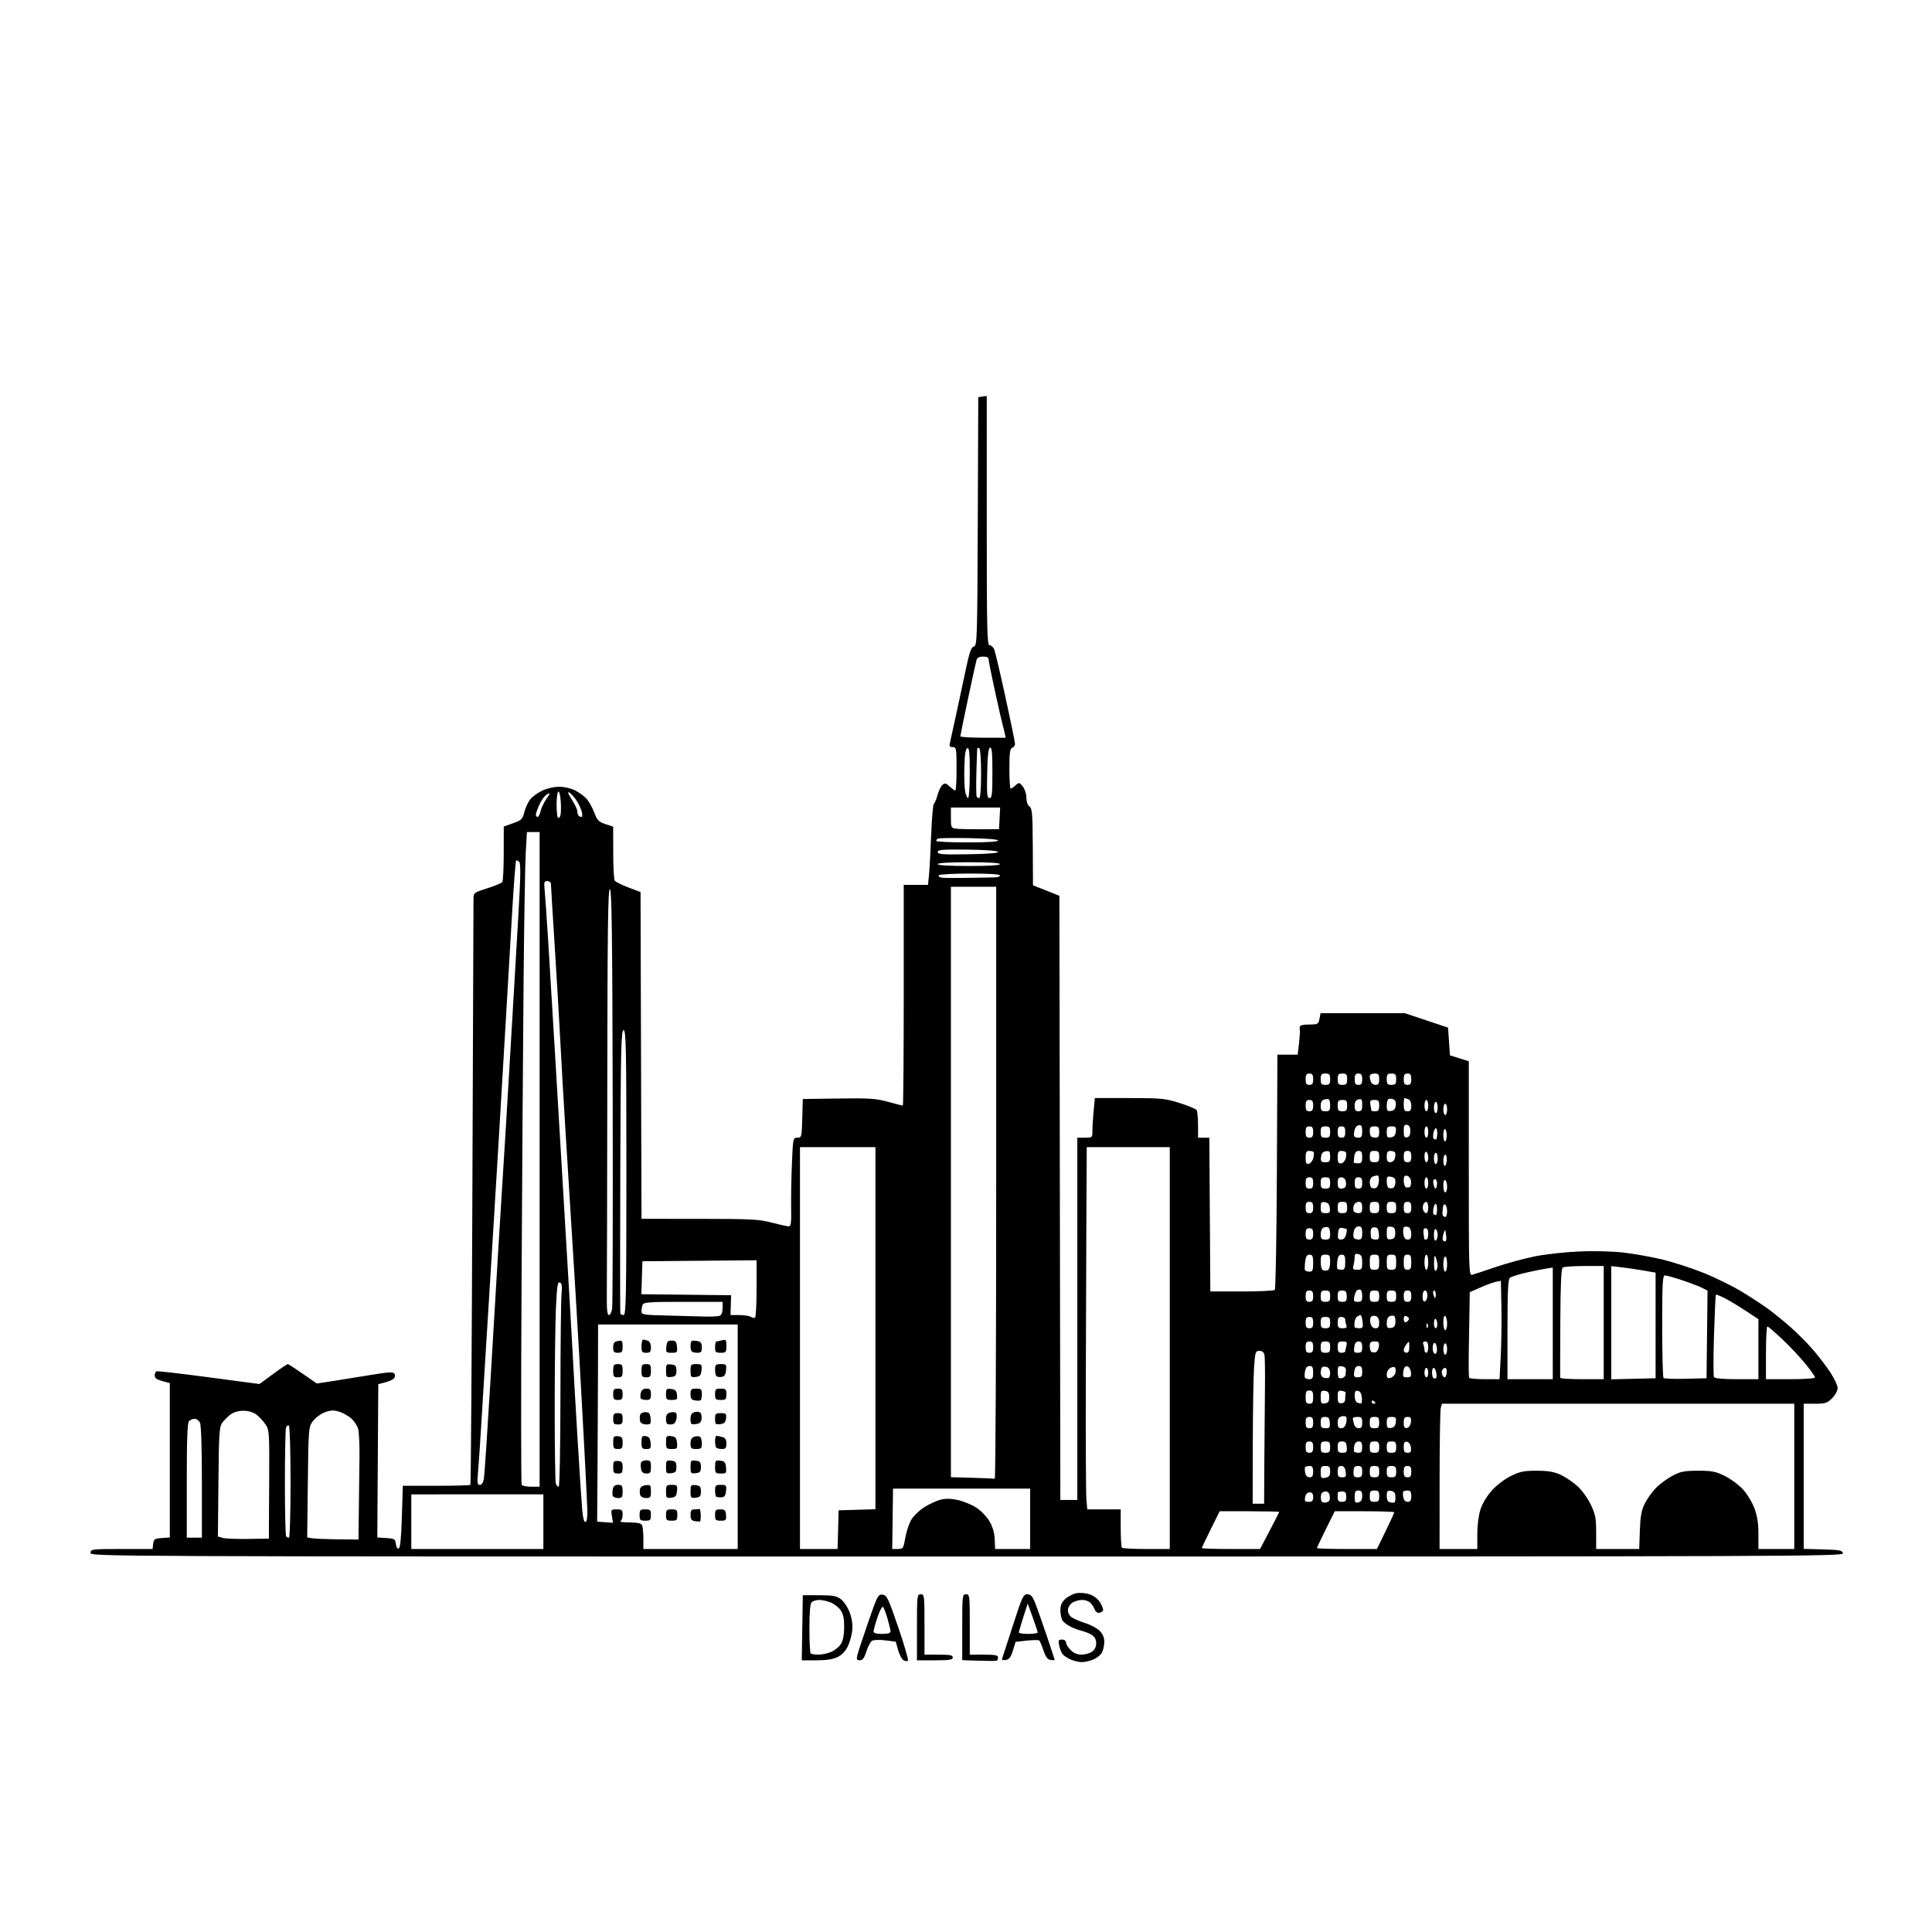 <svg version="1.1" xmlns="http://www.w3.org/2000/svg" xmlns:xlink="http://www.w3.org/1999/xlink" width="1024" height="1024" viewBox="0 0 1024 1024"><path stroke="none" fill="black" fill-rule="evenodd" d="M481.208,880.18C480.819,880.562 479.774,880.466 478.888,879.965C478.001,879.464 476.712,877.043 476.024,874.585L474.772,870.115L469.215,869.421C466.158,869.039 462.995,869.144 462.186,869.655C461.376,870.165 460.038,872.702 459.211,875.291C458.094,878.793 457.206,880.0 455.746,880.0C454.116,880.0 453.892,879.534 454.426,877.25C454.78,875.737 457.373,867.839 460.188,859.698C465.041,845.662 465.435,844.912 467.787,845.198C470.046,845.473 470.787,847.015 476.092,862.492C479.295,871.838 481.597,879.797 481.208,880.18zM528.25,880.191C527.837,880.361 523.562,880.37 518.75,880.211L510.0,879.922L510.0,862.461C510.0,845.667 510.076,845.0 512.0,845.0C513.917,845.0 514.0,845.667 514.0,861.0L514.0,877.0L521.5,877.0C527.363,877.0 529.0,877.314 529.0,878.441C529.0,879.234 528.663,880.021 528.25,880.191zM573.282,880.961C571.752,880.939 569.15,880.333 567.5,879.614C565.849,878.895 563.94,877.632 563.256,876.808C562.572,875.984 561.728,873.89 561.381,872.155C560.831,869.407 561.024,869.0 562.875,869.0C564.125,869.0 565.0,869.636 565.0,870.545C565.0,871.395 566.105,873.195 567.455,874.545C569.076,876.167 571.037,877.0 573.232,877.0C575.06,877.0 577.555,876.299 578.777,875.443C580.211,874.439 581.0,872.85 581.0,870.966C581.0,869.036 580.237,867.553 578.75,866.591C577.513,865.79 575.15,864.817 573.5,864.427C571.85,864.038 569.15,863.038 567.5,862.206C565.85,861.374 563.952,859.974 563.282,859.096C562.612,858.218 562.049,855.791 562.032,853.702C562.008,850.863 562.662,849.291 564.622,847.475C566.064,846.138 568.734,844.765 570.557,844.423C572.379,844.082 575.509,844.343 577.512,845.004C579.741,845.739 581.9,847.428 583.073,849.353C584.129,851.084 584.844,852.95 584.663,853.5C584.482,854.05 583.583,854.646 582.664,854.824C581.743,855.003 580.703,854.33 580.345,853.324C579.988,852.321 579.02,850.712 578.193,849.75C577.358,848.778 575.302,848.0 573.568,848.0C571.85,848.0 569.445,848.701 568.223,849.557C566.967,850.436 566.0,852.166 566.0,853.534C566.0,854.959 566.925,856.533 568.25,857.364C569.487,858.139 572.798,859.514 575.606,860.419C578.415,861.325 581.766,863.187 583.054,864.557C584.613,866.217 585.363,868.168 585.3,870.399C585.248,872.241 584.673,874.743 584.022,875.959C583.371,877.175 581.315,878.806 579.452,879.585C577.589,880.363 574.812,880.982 573.282,880.961zM432.726,879.998L424.953,880.0L425.226,862.75L425.5,845.5L434.18,845.5C441.443,845.5 443.32,845.843 445.68,847.604C447.234,848.763 449.326,851.907 450.34,854.604C451.524,857.754 452.023,861.105 451.74,864.0C451.499,866.475 450.446,870.3 449.4,872.5C448.189,875.049 446.23,877.134 444.0,878.248C441.57,879.462 438.123,879.997 432.726,879.998zM495.5,880.0L486.0,880.0L486.0,862.5C486.0,845.667 486.076,845.0 488.0,845.0C489.917,845.0 490.0,845.667 490.0,861.0L490.0,877.0L497.5,877.0C503.5,877.0 505.0,877.3 505.0,878.5C505.0,879.728 503.278,880.0 495.5,880.0zM533.064,879.838C531.432,880.073 530.873,879.769 531.227,878.838C531.507,878.102 534.084,870.188 536.955,861.25C541.705,846.462 542.382,845.0 544.479,845.0C546.251,845.0 547.183,845.981 548.515,849.25C549.468,851.587 552.216,859.331 554.623,866.458C557.031,873.585 559.0,879.579 559.0,879.778C559.0,879.977 558.024,879.995 556.831,879.82C555.251,879.587 554.233,878.229 553.081,874.821C552.212,872.247 551.21,869.857 550.855,869.509C550.5,869.161 547.526,869.181 544.246,869.552L538.281,870.227L536.845,874.863C535.738,878.441 534.874,879.577 533.064,879.838zM433.699,877.0C435.55,877.0 438.59,876.363 440.454,875.584C442.319,874.804 444.635,872.961 445.601,871.487C446.77,869.702 447.381,866.735 447.428,862.609C447.479,858.198 446.974,855.609 445.672,853.623C444.667,852.088 442.319,850.196 440.454,849.416C438.59,848.637 435.79,848.0 434.232,848.0C432.674,848.0 430.86,848.54 430.2,849.2C429.393,850.007 429.0,854.541 429.0,863.033C429.0,869.982 429.3,875.967 429.667,876.333C430.033,876.7 431.848,877.0 433.699,877.0zM467.5,866.0C470.558,866.0 472.0,865.577 472.0,864.682C472.0,863.956 471.284,860.919 470.409,857.932C469.534,854.944 468.463,852.126 468.028,851.669C467.594,851.212 466.285,853.662 465.119,857.113C463.954,860.565 463.0,863.976 463.0,864.694C463.0,865.575 464.464,866.0 467.5,866.0zM545.0,866.0C547.75,866.0 550.002,865.663 550.005,865.25C550.007,864.837 548.813,861.212 547.35,857.192L544.69,849.885L542.358,857.192C541.076,861.212 540.021,864.837 540.013,865.25C540.006,865.663 542.25,866.0 545.0,866.0zM512.573,825.0C48.667,825.0 48.0,824.997 48.0,823.0C48.0,821.081 48.667,821.0 64.434,821.0L80.867,821.0L81.184,818.25C81.467,815.789 81.947,815.468 85.75,815.193L90.0,814.885L90.0,773.981L90.0,733.077L86.0,732.0C83.136,731.229 82.0,730.39 82.0,729.045C82.0,728.012 82.476,727.008 83.058,726.814C83.641,726.62 96.128,728.059 110.808,730.012L137.5,733.564L144.697,728.282C148.655,725.377 152.177,723.0 152.523,723.0C152.869,723.0 156.468,725.316 160.522,728.146L167.892,733.292L175.696,732.109C179.988,731.458 189.069,729.996 195.877,728.859C206.165,727.14 208.394,727.02 209.09,728.146C209.589,728.953 209.437,729.975 208.714,730.677C208.046,731.324 205.925,732.252 204.0,732.74L200.5,733.627L200.239,774.258L199.978,814.89L204.739,815.195C209.127,815.476 209.525,815.72 209.822,818.309C210.007,819.918 210.647,820.952 211.322,820.728C212.134,820.458 212.655,815.239 213.0,803.918L213.5,787.5L231.165,787.5C240.88,787.5 249.049,787.275 249.317,787.0C249.586,786.725 250.058,717.425 250.366,633.0C250.674,548.575 250.943,478.063 250.963,476.308C250.999,473.23 251.26,473.033 258.25,470.823C262.238,469.562 265.831,468.073 266.235,467.515C266.639,466.957 266.976,460.106 266.985,452.291L267.0,438.082L271.935,436.33C276.408,434.741 276.966,434.193 277.906,430.46C278.476,428.196 279.857,425.18 280.975,423.759C282.093,422.337 284.948,420.235 287.32,419.087C289.826,417.874 293.609,417.0 296.356,417.0C299.032,417.0 302.687,417.825 304.79,418.903C306.83,419.949 309.532,421.912 310.794,423.264C312.056,424.616 313.917,427.905 314.929,430.573C316.527,434.781 317.315,435.605 320.885,436.795L325.0,438.167L325.015,451.833C325.024,459.35 325.378,466.047 325.803,466.716C326.228,467.385 329.484,469.025 333.038,470.361L339.5,472.791L339.756,559.395L340.011,646.0L370.756,646.017C398.076,646.032 402.335,646.253 409.0,648.0C413.125,649.081 417.175,649.973 418.0,649.983C419.244,649.997 419.47,648.334 419.327,640.25C419.231,634.887 419.413,624.312 419.731,616.75C420.299,603.216 420.344,603.0 422.619,603.0C424.865,603.0 424.938,602.711 425.215,592.75L425.5,582.5L444.389,582.227C460.802,581.991 464.244,582.22 470.65,583.977C474.705,585.09 478.242,586.0 478.511,586.0C478.78,586.0 479.0,559.675 479.0,527.5L479.0,469.0L485.428,469.0L491.856,469L492.391,463.75C492.686,460.863 493.202,451.305 493.539,442.512C493.876,433.719 494.521,426.294 494.972,426.012C495.424,425.73 496.293,423.64 496.904,421.366C497.515,419.093 498.699,416.665 499.536,415.97C500.793,414.927 501.458,415.082 503.344,416.853C504.601,418.034 505.937,419 506.314,419.0C506.692,419.0 507.0,413.825 507.0,407.5C507.0,396.63 506.889,396.0 504.981,396.0C503.402,396 503.074,395.51 503.475,393.75C503.757,392.512 505.121,386.325 506.506,380.0C507.89,373.675 510.217,362.796 511.676,355.824C513.79,345.725 514.701,343.05 516.157,342.669C517.902,342.213 517.997,339.166 518.243,276.346L518.5,210.5L520.75,210.18L523.0,209.861L523.0,275.93C523.0,334.406 523.175,342.0 524.521,342C525.358,342 526.461,343.012 526.972,344.25C527.483,345.487 530.174,356.936 532.951,369.691C535.728,382.446 538.0,393.536 538.0,394.334C538.0,395.133 537.325,396.045 536.5,396.362C535.298,396.823 535.0,399.03 535.0,407.469C535.0,413.261 535.302,418.0 535.671,418C536.04,418 537.208,417.216 538.267,416.259C540.106,414.594 540.275,414.621 542.095,416.869C543.164,418.189 544.0,420.77 544.0,422.751C544.0,424.876 544.656,426.759 545.65,427.486C547.083,428.534 547.313,431.354 547.4,448.957L547.5,469.221L554.5,471.997L561.5,474.774L561.753,634.887L562.006,795.0L566.503,795.0L571.0,795.0L571.0,699.0L571.0,603.0L575.0,603.0C578.954,603.0 579,602.957 579.007,599.25C579.011,597.188 579.301,592.462 579.652,588.75L580.289,582.0L598.593,582.0C615.552,582 617.507,582.192 625.198,584.616C629.764,586.055 633.831,587.743 634.235,588.366C634.639,588.99 634.976,592.538 634.985,596.25L635.0,603.0L637.989,603.0L640.978,603.0L641.239,643.75L641.5,684.5L658.169,684.5C667.337,684.5 675.212,684.125 675.669,683.667C676.126,683.209 676.622,654.972 676.772,620.917L677.044,559.0L682.424,559.0L687.804,559.0L688.475,553.218C688.844,550.039 689.06,547.001 688.954,546.468C688.849,545.936 688.816,544.938 688.882,544.25C688.959,543.437 690.705,543.0 693.875,543.0C698.492,543.0 698.782,542.841 699.35,540.0L699.95,537.0L722.258,537.0L744.566,537.0L756.033,540.834L767.5,544.668L768.0,552.007L768.5,559.346L773.5,560.923L778.5,562.5L778.496,619.32C778.492,675.688 778.508,676.135 780.496,675.603C781.598,675.308 787.123,673.484 792.773,671.548C798.423,669.612 807.636,667.093 813.246,665.95C818.856,664.807 829.534,663.613 836.973,663.297C845.011,662.955 854.639,663.205 860.701,663.912C866.311,664.567 875.536,666.223 881.201,667.593C886.865,668.963 896.603,672.125 902.84,674.618C909.077,677.112 918.224,681.604 923.167,684.601C928.11,687.599 934.588,691.849 937.563,694.047C940.538,696.244 945.79,700.536 949.236,703.585C952.681,706.633 957.916,711.911 960.868,715.314C963.821,718.716 967.983,724.157 970.118,727.405C972.253,730.653 974,734.4 974,735.732C974,737.075 972.698,739.455 971.077,741.077C968.488,743.666 967.46,744.0 962.077,744.0L956.0,744.0L956.0,782.465L956,820.93L966.238,821.215C975.06,821.461 976.523,821.742 976.812,823.25C977.13,824.915 954.485,825.0 512.573,825.0zM253.0,821.0L288.0,821.0L288.0,806.519L288.0,792.038L253.0,792.041L218.0,792.045L218.0,806.522L218.0,821.0L253.0,821.0zM366.0,821.0L391.0,821.0L391.0,761.5L391.0,702.0L354.0,702.0L317.0,702.0L316.946,726.75C316.916,740.362 316.803,763.875 316.696,779.0L316.5,806.5L320.696,806.805L324.892,807.11L324.315,803.555C323.757,800.116 323.84,800.0 326.869,800.0C329.661,800.0 330.0,800.316 330.0,802.917C330.0,804.521 329.438,806.06 328.75,806.338C328.062,806.615 330.264,806.878 333.643,806.921C338.271,806.981 339.936,807.39 340.393,808.582C340.727,809.452 341.0,812.602 341.0,815.582L341.0,821.0L366.0,821.0zM433.965,821.0L443.93,821.0L444.215,810.75L444.5,800.5L454.25,800.214L464.0,799.928L464.0,703.964L464.0,608.0L444.0,608.0L424.0,608.0L424.0,714.5L424.0,821.0L433.965,821.0zM475.839,821.0C478.661,821.0 478.832,820.742 479.856,814.929C480.444,811.589 481.912,807.26 483.119,805.307C484.326,803.355 487.373,800.451 489.891,798.854C492.409,797.257 496.194,795.486 498.302,794.919C500.987,794.196 503.726,794.216 507.443,794.988C510.362,795.594 514.792,797.385 517.288,798.967C519.867,800.603 522.938,803.744 524.405,806.247C526.122,809.177 527.06,812.381 527.21,815.825L527.435,821.0L536.717,821.0L546.0,821.0L546.0,805.0L546.0,789.0L509.66,789.0L473.319,789.0L473.105,805.0L472.892,821.0L475.839,821.0zM607.667,821.0L620.0,821.0L620.0,714.5L620.0,608.0L598.0,608.0L576.0,608.0L575.816,642.75C575.714,661.862 575.569,702.7 575.494,733.5C575.418,764.3 575.563,791.862 575.816,794.75L576.275,800.0L585.138,800.0L594.0,800.0L594.0,809.833C594.0,815.242 594.3,819.967 594.667,820.333C595.033,820.7 600.883,821.0 607.667,821.0zM652.423,821.0L667.846,821.0L672.923,811.356C675.715,806.052 678.0,801.552 678.0,801.356C678.0,801.16 670.902,801.0 662.226,801.0L646.451,801.0L641.726,810.513C639.127,815.745 637.0,820.245 637.0,820.513C637.0,820.781 643.94,821.0 652.423,821.0zM713.901,821.0L729.802,821.0L734.401,811.546C736.93,806.346 739.0,801.846 739.0,801.546C739.0,801.246 731.902,801.0 723.226,801.0L707.451,801.0L702.726,810.513C700.127,815.745 698.0,820.245 698.0,820.513C698.0,820.781 705.155,821.0 713.901,821.0zM773.0,821.0L783.0,821.0L783.0,813.115C783.0,808.456 783.689,803.098 784.683,800.02C785.686,796.914 788.128,792.85 790.73,789.955C793.214,787.192 797.552,783.894 800.797,782.3C805.613,779.935 807.744,779.502 814.5,779.515C820.511,779.526 823.649,780.057 827.122,781.652C829.665,782.82 833.673,785.513 836.029,787.637C838.444,789.816 841.552,794.116 843.155,797.5C845.605,802.67 845.999,804.71 845.999,812.25L846.0,821.0L857.406,821.0L868.813,821.0L869.156,811.25C869.423,803.689 869.998,800.49 871.72,797.0C872.94,794.525 875.614,790.776 877.662,788.669C879.709,786.563 883.661,783.644 886.442,782.183C890.754,779.92 892.754,779.526 900.0,779.514C907.281,779.502 909.309,779.897 914.142,782.27C917.244,783.794 921.571,786.981 923.756,789.352C925.942,791.723 928.691,796.23 929.865,799.369C931.388,803.441 932.0,807.356 932.0,813.038L932.0,821.0L941.5,821.0L951.0,821.0L951.0,782.5L951.0,744.0L857.617,744.0L764.233,744.0L763.63,746.25C763.299,747.487 763.021,764.812 763.014,784.75L763.0,821.0L773.0,821.0zM131.5,815.666L142.5,815.5L142.661,786.765C142.817,758.829 142.761,757.943 140.661,754.857C139.472,753.112 137.298,750.794 135.829,749.706C134.174,748.48 131.576,747.727 129,747.727C126.439,747.727 123.84,748.475 122.233,749.675C120.798,750.747 118.818,752.721 117.834,754.062C116.228,756.25 116.016,759.471 115.772,785.45L115.5,814.399L118.0,815.116C119.375,815.51 125.45,815.757 131.5,815.666zM178.75,815.864L190.0,816.0L190.198,799.75C190.306,790.812 190.458,778.325 190.535,772.0C190.611,765.675 190.284,759.066 189.808,757.314C189.331,755.562 187.591,752.992 185.94,751.603C184.289,750.213 181.329,748.633 179.362,748.089C176.627,747.334 174.866,747.47 171.88,748.665C169.732,749.524 166.968,751.639 165.737,753.364C163.565,756.409 163.49,757.346 163.158,785.668L162.817,814.837L165.158,815.282C166.446,815.527 172.562,815.789 178.75,815.864zM103.0,815.0L107.0,815.0L107.0,785.434C107.0,766.966 106.611,755.142 105.965,753.934C105.395,752.87 104.135,752.0 103.165,752.0C102.194,752.0 100.86,752.54 100.2,753.2C99.319,754.081 99.0,762.467 99.0,784.7L99.0,815.0L103.0,815.0zM153.167,815.0C153.625,815.0 154.0,801.752 154.0,785.559C154.0,769.308 153.599,755.87 153.105,755.565C152.612,755.26 151.937,755.721 151.605,756.588C151.272,757.454 151.0,770.652 151.0,785.915C151.0,801.178 151.3,813.967 151.667,814.333C152.033,814.7 152.708,815.0 153.167,815.0zM310.356,806.692C311.085,806.436 311.423,803.966 311.289,799.894C311.173,796.378 310.384,780.45 309.535,764.5C308.686,748.55 307.54,727.625 306.987,718.0C306.434,708.375 305.541,693.3 305.003,684.5C304.465,675.7 303.352,657.7 302.53,644.5C301.707,631.3 300.363,609.7 299.543,596.5C298.723,583.3 297.573,563.275 296.989,552.0C296.404,540.725 295.043,517.636 293.963,500.69C292.883,483.745 292.0,469.232 292.0,468.44C292.0,467.648 291.143,467.0 290.095,467.0C288.488,467.0 288.254,467.585 288.601,470.75C288.827,472.812 289.683,485.075 290.504,498.0C291.326,510.925 292.907,537.025 294.019,556.0C295.13,574.975 297.577,616.15 299.457,647.5C301.336,678.85 303.155,710.125 303.5,717.0C303.845,723.875 304.992,743.9 306.048,761.5C307.105,779.1 308.249,796.559 308.591,800.298C308.999,804.754 309.607,806.957 310.356,806.692zM371,806.397C370.725,806.51 369.488,806.436 368.25,806.232C366.513,805.945 366.0,805.193 366.0,802.93C366.0,800.667 366.455,800.0 368.0,800.0C369.1,800.0 370.294,799.888 370.654,799.75C371.014,799.612 371.351,801.005 371.404,802.845C371.457,804.685 371.275,806.283 371,806.397zM342.0,806.0C339.333,806.0 339.0,805.667 339.0,803.0C339.0,800.333 339.333,800.0 342.0,800.0C344.667,800.0 345.0,800.333 345.0,803.0C345.0,805.667 344.667,806.0 342.0,806.0zM356.0,806.0C353.333,806.0 353.0,805.667 353.0,803.0C353.0,800.333 353.333,800.0 356.0,800.0C358.667,800.0 359.0,800.333 359.0,803.0C359.0,805.667 358.667,806.0 356.0,806.0zM382.016,806.0C379.332,806.0 379.0,805.67 379.0,803.0C379.0,800.384 379.357,800.0 381.787,800.0C384.167,800.0 384.608,800.439 384.803,803.0C385.01,805.721 384.751,806.0 382.016,806.0zM666.973,797.0L670.0,797.0L670.122,775.25C670.189,763.288 670.333,746.075 670.441,737.0C670.55,727.925 670.447,719.487 670.211,718.25C669.918,716.711 669.073,716.0 667.535,716.0C665.422,716.0 665.25,716.525 664.678,724.75C664.344,729.562 664.042,747.788 664.008,765.25L663.945,797.0L666.973,797.0zM702.993,796.292C704.582,795.876 705.032,795.087 704.804,793.119C704.59,791.275 703.913,790.5 702.514,790.5C701.393,790.5 700.376,791.288 700.179,792.308C699.988,793.303 700.066,794.731 700.354,795.481C700.673,796.311 701.705,796.628 702.993,796.292zM720.0,796.29C721.417,795.919 722.0,794.926 722.0,792.883C722.0,790.667 721.538,790.0 720.0,790.0C718.391,790.0 718.0,790.667 718.0,793.406C718.0,796.32 718.289,796.737 720.0,796.29zM739.101,796.357C739.432,796.197 739.657,794.813 739.601,793.283C739.525,791.197 738.937,790.42 737.25,790.18C735.346,789.91 735.0,790.322 735.0,792.857C735.0,794.893 735.561,795.981 736.75,796.251C737.712,796.469 738.771,796.517 739.101,796.357zM693.639,796.0C695.491,796.0 696.0,795.461 696.0,793.5C696.0,791.718 695.459,791.0 694.117,791.0C692.902,791.0 692.064,791.887 691.755,793.5C691.355,795.596 691.659,796.0 693.639,796.0zM711.296,796.0C713.146,796.0 713.584,795.465 713.546,793.25C713.51,791.079 713.027,790.5 711.25,790.5C710.013,790.5 709.0,790.837 709.0,791.25C709.0,791.663 709.0,792.9 709.0,794.0C709.0,795.419 709.667,796.0 711.296,796.0zM728.5,796.0C730.611,796.0 731.0,795.533 731.0,793.0C731.0,790.467 730.611,790.0 728.5,790.0C726.389,790.0 726.0,790.467 726.0,793.0C726.0,795.533 726.389,796.0 728.5,796.0zM746.117,796.0C747.543,796.0 748.0,795.271 748.0,793.0C748.0,790.758 747.537,790.0 746.167,790.0C745.158,790.0 744.098,790.236 743.81,790.524C743.522,790.811 743.499,792.161 743.76,793.524C744.064,795.115 744.906,796.0 746.117,796.0zM327.583,794.0C326.254,794.0 324.985,793.454 324.763,792.788C324.54,792.121 324.555,790.546 324.796,789.288C325.106,787.666 325.927,787.0 327.617,787.0C329.674,787.0 330.0,787.479 330.0,790.5C330.0,793.534 329.679,794.0 327.583,794.0zM342.469,794.0C341.076,794.0 339.688,793.351 339.384,792.558C339.08,791.766 338.985,790.303 339.174,789.308C339.386,788.192 340.567,787.379 342.259,787.184C344.794,786.891 345.0,787.135 345.0,790.434C345.0,793.583 344.704,794.0 342.469,794.0zM355.75,793.816C353.205,794.109 353.0,793.867 353.0,790.566C353.0,787.254 353.218,787.0 356.063,787.0C358.917,787.0 359.105,787.222 358.813,790.25C358.552,792.958 358.041,793.553 355.75,793.816zM368.75,793.816C366.197,794.11 366.0,793.873 366.0,790.5C366.0,787.127 366.197,786.89 368.75,787.184C371.069,787.45 371.5,787.971 371.5,790.5C371.5,793.029 371.069,793.55 368.75,793.816zM382.279,793.612C381.057,793.674 379.82,793.486 379.529,793.195C379.238,792.905 379.0,791.392 379.0,789.833C379.0,787.339 379.366,787.0 382.063,787.0C384.917,787.0 385.105,787.222 384.813,790.25C384.567,792.805 384.025,793.524 382.279,793.612zM281.559,788.0L286.0,788.0L286.0,614.5L286.0,441.0L282.642,441.0L279.285,441L278.663,451.75C278.321,457.662 277.808,487.925 277.522,519.0C277.236,550.075 276.747,622.858 276.436,680.74C276.125,738.622 276.151,786.435 276.494,786.99C276.837,787.546 279.116,788.0 281.559,788.0zM296.107,788.0C296.618,788.0 297.018,767.365 297.041,739.75C297.064,713.212 297.326,688.975 297.623,685.888C298.039,681.575 297.833,680.15 296.733,679.728C295.552,679.275 295.19,681.645 294.655,693.34C294.299,701.128 294.006,724.901 294.004,746.168C294.002,767.436 294.273,785.548 294.607,786.418C294.941,787.288 295.616,788.0 296.107,788.0zM254.325,787.0C255.33,787.0 256.115,785.812 256.472,783.75C256.782,781.962 258.385,758.0 260.036,730.5C261.687,703.0 263.479,672.85 264.018,663.5C264.558,654.15 265.673,636.15 266.497,623.5C267.321,610.85 269.124,581.15 270.503,557.5C271.883,533.85 273.762,501.775 274.679,486.223C275.94,464.825 276.064,457.664 275.19,456.79C274.554,456.154 273.811,455.855 273.54,456.127C273.269,456.398 272.364,468.068 271.53,482.06C270.696,496.052 269.104,523.25 267.992,542.5C266.881,561.75 265.079,592.125 263.989,610.0C262.899,627.875 261.32,653.75 260.48,667.5C259.639,681.25 258.288,703.075 257.477,716.0C256.665,728.925 255.546,747.15 254.989,756.5C254.431,765.85 253.698,776.538 253.359,780.25C252.833,786.002 252.976,787.0 254.325,787.0zM527.25,783.786C527.663,783.904 528.0,713.35 528.0,627.0L528.0,470.0L516.0,470.0L504.0,470.0L504.0,626.467L504.0,782.934L515.25,783.253C521.438,783.429 526.837,783.669 527.25,783.786zM702.5,783.245C704.478,782.867 705.0,782.165 705.0,779.883C705.0,777.474 704.589,777.0 702.5,777.0C700.329,777.0 700.0,777.443 700.0,780.361C700.0,783.408 700.234,783.678 702.5,783.245zM694.117,783.0C695.543,783.0 696.0,782.271 696.0,780.0C696.0,777.758 695.537,777.0 694.167,777.0C693.158,777.0 692.098,777.236 691.81,777.524C691.522,777.811 691.499,779.161 691.76,780.524C692.064,782.115 692.906,783.0 694.117,783.0zM711.327,783.0C713.343,783.0 713.595,782.6 713.213,780.0C712.903,777.882 712.218,777.0 710.887,777.0C709.457,777.0 709.0,777.727 709.0,780.0C709.0,782.474 709.408,783.0 711.327,783.0zM719.644,783.0C721.595,783.0 722.0,782.485 722.0,780.0C722.0,777.555 721.584,777 719.75,777.002C717.941,777.004 717.479,777.592 717.394,780.002C717.304,782.515 717.669,783.0 719.644,783.0zM728.5,783.0C730.611,783.0 731.0,782.533 731.0,780.0C731.0,777.467 730.611,777.0 728.5,777.0C726.389,777.0 726.0,777.467 726.0,780.0C726.0,782.533 726.389,783.0 728.5,783.0zM737.5,783.0C739.611,783.0 740.0,782.533 740.0,780.0C740.0,777.467 739.611,777.0 737.5,777.0C735.389,777.0 735.0,777.467 735.0,780.0C735.0,782.533 735.389,783.0 737.5,783.0zM746.0,783.0C747.556,783.0 748.0,782.333 748.0,780.0C748.0,777.667 747.556,777.0 746.0,777.0C744.444,777.0 744.0,777.667 744.0,780.0C744.0,782.333 744.444,783.0 746.0,783.0zM327.5,781.0C325.324,781.0 325.0,780.56 325.0,777.606C325.0,774.614 325.296,774.229 327.499,774.356C329.623,774.478 329.999,774.989 329.999,777.75C330,780.55 329.654,781.0 327.5,781.0zM342.617,781.0C340.927,781.0 340.106,780.334 339.796,778.712C339.555,777.454 339.54,775.879 339.763,775.212C339.985,774.546 341.254,774.0 342.583,774.0C344.679,774.0 345.0,774.466 345.0,777.5C345.0,780.521 344.674,781.0 342.617,781.0zM355.75,780.816C353.197,781.11 353.0,780.873 353.0,777.5C353.0,774.127 353.197,773.89 355.75,774.184C358.069,774.45 358.5,774.971 358.5,777.5C358.5,780.029 358.069,780.55 355.75,780.816zM368.75,780.816C366.197,781.11 366.0,780.873 366.0,777.5C366.0,774.127 366.197,773.89 368.75,774.184C371.069,774.45 371.5,774.971 371.5,777.5C371.5,780.029 371.069,780.55 368.75,780.816zM382.063,781.0C379.218,781.0 379.0,780.746 379.0,777.434C379.0,774.133 379.205,773.891 381.75,774.184C384.041,774.447 384.552,775.042 384.813,777.75C385.105,780.778 384.917,781.0 382.063,781.0zM694.0,770.0C695.556,770.0 696.0,769.333 696.0,767.0C696.0,764.667 695.556,764.0 694.0,764.0C692.444,764.0 692.0,764.667 692.0,767.0C692.0,769.333 692.444,770.0 694.0,770.0zM702.5,770.0C704.611,770.0 705.0,769.533 705.0,767.0C705.0,764.467 704.611,764.0 702.5,764.0C700.389,764.0 700.0,764.467 700.0,767.0C700.0,769.533 700.389,770.0 702.5,770.0zM711.516,770.0C713.695,770.0 714.001,769.599 713.803,767.0C713.621,764.608 713.111,764.0 711.287,764.0C709.413,764.0 709.0,764.541 709.0,767.0C709.0,769.538 709.387,770.0 711.516,770.0zM720.167,770.0C721.537,770.0 722.0,769.242 722.0,767.0C722.0,764.729 721.543,764.0 720.117,764.0C718.906,764.0 718.064,764.885 717.76,766.476C717.499,767.839 717.522,769.189 717.81,769.476C718.098,769.764 719.158,770.0 720.167,770.0zM728.5,770.0C730.611,770.0 731.0,769.533 731.0,767.0C731.0,764.467 730.611,764.0 728.5,764.0C726.389,764.0 726.0,764.467 726.0,767.0C726.0,769.533 726.389,770.0 728.5,770.0zM737.5,770.0C739.611,770.0 740.0,769.533 740.0,767.0C740.0,764.467 739.611,764.0 737.5,764.0C735.389,764.0 735.0,764.467 735.0,767.0C735.0,769.533 735.389,770.0 737.5,770.0zM746.066,770.0C747.729,770.0 748.071,769.465 747.816,767.259C747.626,765.605 746.805,764.385 745.75,764.185C744.391,763.927 744.0,764.54 744.0,766.927C744.0,769.366 744.426,770.0 746.066,770.0zM327.5,768.0C325.311,768.0 325.0,767.566 325.0,764.511C325.0,761.401 325.272,761.045 327.5,761.229C329.617,761.405 330.0,761.939 330.0,764.718C330.0,767.552 329.659,768.0 327.5,768.0zM342.563,768.0C340.291,768.0 340.0,767.595 340.0,764.43C340.0,761.301 340.277,760.9 342.25,761.18C343.975,761.425 344.573,762.259 344.813,764.75C345.093,767.653 344.853,768.0 342.563,768.0zM356.063,768.0C353.218,768.0 353.0,767.746 353.0,764.434C353.0,761.133 353.205,760.891 355.75,761.184C358.041,761.447 358.552,762.042 358.813,764.75C359.105,767.778 358.917,768.0 356.063,768.0zM369.0,768.0C366.349,768.0 366.0,767.659 366.0,765.067C366.0,763.017 366.599,761.945 367.991,761.503C369.086,761.155 370.436,761.152 370.991,761.494C371.546,761.837 372.0,763.441 372.0,765.059C372.0,767.66 371.653,768.0 369.0,768.0zM382.667,768.0C381.383,768.0 380.033,767.7 379.667,767.333C379.3,766.967 379.0,765.392 379.0,763.833C379.0,762.275 379.337,761.006 379.75,761.014C380.163,761.021 381.512,761.299 382.75,761.63C384.424,762.079 385.0,762.972 385.0,765.117C385.0,767.471 384.572,768.0 382.667,768.0zM694.0,757.0C695.556,757.0 696.0,756.333 696.0,754.0C696.0,751.667 695.556,751.0 694.0,751.0C692.444,751.0 692.0,751.667 692.0,754.0C692.0,756.333 692.444,757.0 694.0,757.0zM702.516,757.0C704.695,757.0 705.001,756.599 704.803,754.0C704.621,751.608 704.111,751.0 702.287,751.0C700.413,751.0 700.0,751.541 700.0,754.0C700.0,756.538 700.387,757.0 702.516,757.0zM710.892,757.0C712.084,757.0 713.019,756.059 713.422,754.454C713.774,753.054 713.822,751.521 713.53,751.048C713.237,750.575 712.098,750.423 710.999,750.711C709.583,751.081 709.0,752.075 709.0,754.117C709.0,756.278 709.473,757.0 710.892,757.0zM720.117,757.0C721.543,757.0 722.0,756.271 722.0,754.0C722.0,751.467 721.611,751.0 719.5,751.0C718.125,751.0 717.006,751.337 717.014,751.75C717.021,752.163 717.299,753.513 717.63,754.75C717.985,756.073 719.009,757.0 720.117,757.0zM728.5,757.0C730.611,757.0 731.0,756.533 731.0,754.0C731.0,751.467 730.611,751.0 728.5,751.0C726.389,751.0 726.0,751.467 726.0,754.0C726.0,756.533 726.389,757.0 728.5,757.0zM737.25,756.82C738.861,756.591 739.59,755.719 739.816,753.75C740.089,751.382 739.776,751.0 737.566,751.0C735.369,751.0 735.0,751.441 735.0,754.07C735.0,756.681 735.336,757.091 737.25,756.82zM745.75,756.815C746.805,756.615 747.626,755.395 747.816,753.741C748.071,751.535 747.729,751.0 746.066,751.0C744.426,751.0 744.0,751.634 744.0,754.073C744.0,756.46 744.391,757.073 745.75,756.815zM327.5,755.0C325.389,755.0 325.0,754.533 325.0,752.0C325.0,749.467 325.389,749.0 327.5,749.0C329.611,749.0 330.0,749.467 330.0,752.0C330.0,754.533 329.611,755.0 327.5,755.0zM342.532,755.0C341.105,755.0 339.688,754.351 339.384,753.558C339.08,752.766 338.988,751.303 339.179,750.308C339.404,749.142 340.41,748.5 342.014,748.5C344.088,748.5 344.552,749.039 344.813,751.75C345.094,754.662 344.857,755.0 342.532,755.0zM355.392,755.0C353.422,755.0 353.0,754.491 353.0,752.117C353.0,749.974 353.574,749.083 355.233,748.649C356.461,748.328 357.836,748.436 358.288,748.888C358.741,749.341 358.812,750.901 358.447,752.355C357.961,754.293 357.144,755.0 355.392,755.0zM368.75,754.816C366.291,755.099 366.0,754.816 366.0,752.134C366.0,749.965 366.582,748.95 368.101,748.468C369.256,748.101 370.644,748.244 371.185,748.785C371.727,749.327 372.019,750.834 371.835,752.135C371.59,753.867 370.765,754.585 368.75,754.816zM381.75,754.816C379.279,755.101 379.0,754.822 379.0,752.066C379.0,749.311 379.311,749.0 382.066,749.0C384.822,749.0 385.101,749.279 384.816,751.75C384.568,753.91 383.91,754.568 381.75,754.816zM694.0,744.0C695.619,744.0 696.0,743.333 696.0,740.5C696.0,737.667 695.619,737.0 694.0,737.0C692.381,737.0 692.0,737.667 692.0,740.5C692.0,743.333 692.381,744.0 694.0,744.0zM702.25,743.82C704.012,743.569 704.5,742.85 704.5,740.5C704.5,738.15 704.012,737.431 702.25,737.18C700.27,736.899 700.0,737.298 700.0,740.5C700.0,743.702 700.27,744.101 702.25,743.82zM711.0,743.725C712.373,743.622 713.0,742.858 713.0,741.287C713.0,740.029 713.112,738.663 713.25,738.25C713.388,737.837 712.487,737.356 711.25,737.18C709.284,736.901 709.0,737.303 709.0,740.368C709.0,743.259 709.352,743.849 711.0,743.725zM721.313,743.921C721.761,743.964 721.986,742.541 721.813,740.758C721.607,738.623 720.903,737.403 719.75,737.185C718.4,736.929 718.0,737.536 718.0,739.843C718.0,741.488 718.562,743.06 719.25,743.338C719.938,743.615 720.866,743.878 721.313,743.921zM728.0,744.0C728.55,744.0 729.0,743.802 729.0,743.559C729.0,743.316 728.55,742.84 728.0,742.5C727.45,742.16 727.0,742.359 727.0,742.941C727.0,743.523 727.45,744.0 728.0,744.0zM371.25,742.242C370.837,742.44 369.488,742.436 368.25,742.232C366.513,741.945 366.0,741.193 366.0,738.93C366.0,736.341 366.349,736.0 369.0,736.0C371.653,736.0 372.0,736.34 372.0,738.941C372.0,740.559 371.663,742.044 371.25,742.242zM327.5,742.0C325.389,742.0 325.0,741.533 325.0,739.0C325.0,736.467 325.389,736.0 327.5,736.0C329.611,736.0 330.0,736.467 330.0,739.0C330.0,741.533 329.611,742.0 327.5,742.0zM342.559,742.0C341.216,742.0 339.888,741.628 339.607,741.174C339.326,740.719 339.352,739.369 339.665,738.174C340.048,736.709 341.011,736.0 342.617,736.0C344.598,736.0 345.0,736.506 345.0,739.0C345.0,741.514 344.605,742.0 342.559,742.0zM356.066,742.0C353.311,742.0 353.0,741.689 353.0,738.934C353.0,736.178 353.279,735.899 355.75,736.184C357.91,736.432 358.568,737.09 358.816,739.25C359.101,741.721 358.822,742.0 356.066,742.0zM382.0,742.0C379.333,742.0 379.0,741.667 379.0,739.0C379.0,736.333 379.333,736.0 382.0,736.0C384.667,736.0 385.0,736.333 385.0,739.0C385.0,741.667 384.667,742.0 382.0,742.0zM694.059,731.0C695.611,731.0 696.0,730.298 696.0,727.5C696.0,724.739 695.602,724.0 694.117,724.0C692.857,724.0 692.059,724.909 691.709,726.744C691.42,728.254 691.394,729.829 691.651,730.244C691.908,730.66 692.991,731.0 694.059,731.0zM704.25,730.265C704.663,730.054 705.0,728.832 705.0,727.548C705.0,726.264 704.284,724.939 703.41,724.604C702.535,724.268 701.41,724.247 700.91,724.556C700.409,724.865 700.0,726.183 700.0,727.486C700.0,728.923 700.688,730.01 701.75,730.251C702.712,730.469 703.837,730.476 704.25,730.265zM711.598,730.324C712.369,730.028 713.056,729.384 713.125,728.893C713.194,728.402 713.306,727.212 713.375,726.25C713.454,725.147 712.668,724.382 711.25,724.18C709.36,723.912 709.0,724.325 709.0,726.764C709.0,728.36 709.269,729.936 709.598,730.264C709.927,730.593 710.827,730.62 711.598,730.324zM736.967,730.298C738.049,730.016 739.203,728.937 739.531,727.901C739.86,726.865 739.848,725.563 739.504,725.006C739.084,724.327 738.242,724.335 736.939,725.032C735.857,725.612 735.0,727.119 735.0,728.442C735.0,730.307 735.419,730.703 736.967,730.298zM761.005,730.497C761.405,730.25 761.515,728.912 761.249,727.524C760.984,726.136 760.369,725.0 759.883,725.0C759.398,725.0 759.0,726.05 759.0,727.333C759.0,728.617 759.288,729.954 759.639,730.306C759.991,730.658 760.606,730.744 761.005,730.497zM786.958,731.0L794.799,731.0L795.43,718.75C795.777,712.013 795.935,700.28 795.781,692.678L795.5,678.856L792.905,679.372C791.478,679.656 787.766,681.013 784.655,682.389L779.0,684.89L778.898,691.695C778.842,695.438 778.672,705.475 778.519,714.0C778.367,722.525 778.439,729.837 778.68,730.25C778.921,730.663 782.646,731.0 786.958,731.0zM811.0,731.0L823.0,731.0L823.0,701.412L823.0,671.824L818.75,672.504C816.413,672.877 811.575,673.883 808.0,674.738C804.425,675.592 800.938,676.731 800.25,677.268C799.306,678.006 799.0,684.708 799.0,704.622L799.0,731.0L811.0,731.0zM838.5,731.0L850.0,731.0L850.0,701.0L850.0,671.0L839.75,671.015C834.112,671.024 828.969,671.369 828.319,671.782C827.462,672.327 827.099,680.346 826.994,701.016C826.915,716.682 826.884,729.837 826.925,730.25C826.966,730.663 832.175,731.0 838.5,731.0zM865.75,730.782L877.5,730.5L877.5,702.513L877.5,674.525L871.0,673.39C867.425,672.765 862.138,671.993 859.25,671.674L854.0,671.094L854.0,701.079L854.0,731.063L865.75,730.782zM893.448,730.781L904.5,730.5L904.768,707.285L905.037,684.07L902.268,682.641C900.746,681.856 896.003,680.04 891.729,678.606C887.455,677.173 883.292,676.0 882.479,676.0C881.21,676.0 881.0,679.818 881.0,702.833C881.0,717.592 881.314,729.981 881.698,730.364C882.081,730.748 887.369,730.935 893.448,730.781zM920.559,731.0L932.0,731.0L932.0,715.09L932.0,699.181L925.25,694.736C921.538,692.292 916.544,689.295 914.153,688.076C911.762,686.857 909.65,686.017 909.458,686.209C909.267,686.4 908.814,696.074 908.452,707.707C908.09,719.34 908.092,729.34 908.456,729.929C908.864,730.589 913.504,731.0 920.559,731.0zM949.0,731.0C956.525,731.0 962.0,730.601 962.0,730.052C962.0,729.53 959.695,726.268 956.878,722.802C954.061,719.336 948.548,713.482 944.628,709.794C940.708,706.105 937.163,703.067 936.75,703.044C936.337,703.02 936.0,709.3 936.0,717.0L936.0,731.0L949.0,731.0zM327.5,730.0C325.31,730.0 325.0,729.567 325.0,726.5C325.0,723.433 325.31,723.0 327.5,723.0C329.69,723.0 330.0,723.433 330.0,726.5C330.0,729.567 329.69,730.0 327.5,730.0zM342.5,730.0C340.31,730.0 340.0,729.567 340.0,726.5C340.0,723.433 340.31,723.0 342.5,723.0C344.69,723.0 345.0,723.433 345.0,726.5C345.0,729.567 344.69,730.0 342.5,730.0zM355.75,729.816C353.197,730.11 353.0,729.873 353.0,726.5C353.0,723.127 353.197,722.89 355.75,723.184C358.069,723.45 358.5,723.971 358.5,726.5C358.5,729.029 358.069,729.55 355.75,729.816zM368.75,729.816C366.205,730.109 366.0,729.867 366.0,726.566C366.0,723.254 366.218,723.0 369.063,723.0C371.917,723.0 372.105,723.222 371.813,726.25C371.552,728.958 371.041,729.553 368.75,729.816zM382.459,729.792C381.336,729.953 380.099,729.765 379.709,729.376C379.319,728.986 379.0,727.392 379.0,725.833C379.0,723.339 379.366,723.0 382.063,723.0C384.917,723.0 385.105,723.222 384.813,726.25C384.584,728.63 383.954,729.578 382.459,729.792zM719.673,730.0C721.592,730.0 722.0,729.474 722.0,727.0C722.0,724.727 721.543,724.0 720.113,724.0C718.782,724.0 718.097,724.882 717.787,727.0C717.405,729.6 717.657,730.0 719.673,730.0zM745.74,730.0C747.759,730.0 748.083,729.572 747.816,727.259C747.636,725.693 746.801,724.385 745.871,724.208C744.723,723.991 744.109,724.802 743.794,726.95C743.401,729.625 743.641,730.0 745.74,730.0zM756.0,730.0C756.55,730.0 757.0,728.875 757.0,727.5C757.0,726.125 756.55,725.0 756.0,725.0C755.45,725.0 755.0,726.125 755.0,727.5C755.0,728.875 755.45,730.0 756.0,730.0zM765.751,730.0C766.198,730.0 766.657,728.875 766.771,727.5C766.884,726.125 766.559,725.0 766.048,725.0C765.536,725.0 764.827,725.472 764.47,726.048C764.114,726.624 764.074,727.749 764.38,728.548C764.686,729.347 765.303,730.0 765.751,730.0zM761.035,717.478C761.489,717.198 761.74,715.843 761.593,714.467C761.447,713.091 760.959,711.861 760.509,711.733C760.059,711.605 759.568,712.336 759.418,713.358C759.268,714.379 759.385,715.839 759.677,716.602C759.97,717.365 760.581,717.759 761.035,717.478zM766.0,718.0C766.55,718.0 767.0,716.65 767.0,715.0C767.0,713.35 766.55,712.0 766.0,712.0C765.45,712.0 765.0,713.35 765.0,715.0C765.0,716.65 765.45,718.0 766.0,718.0zM327.5,717.0C325.411,717.0 325.0,716.526 325.0,714.117C325.0,711.835 325.522,711.133 327.5,710.755C329.766,710.322 330.0,710.592 330.0,713.639C330.0,716.557 329.671,717.0 327.5,717.0zM342.5,717.0C340.31,717.0 340.0,716.567 340.0,713.5C340.0,711.575 340.413,710.0 340.918,710.0C341.423,710.0 342.548,710.273 343.418,710.607C344.356,710.967 345.0,712.391 345.0,714.107C345.0,716.526 344.591,717.0 342.5,717.0zM356.0,717.0C353.079,717.0 352.894,716.788 353.187,713.772C353.448,711.08 353.914,710.545 356.0,710.545C358.086,710.545 358.552,711.08 358.813,713.772C359.106,716.788 358.921,717.0 356.0,717.0zM369.667,717.0C368.383,717.0 367.033,716.7 366.667,716.333C366.3,715.967 366.0,714.692 366.0,713.5C366.0,712.308 366.236,711.098 366.524,710.81C366.811,710.522 368.161,710.499 369.524,710.76C371.477,711.133 372.0,711.842 372.0,714.117C372.0,716.471 371.572,717.0 369.667,717.0zM382.0,717.0C379.333,717.0 379.0,716.667 379.0,714.0C379.0,712.35 379.337,710.994 379.75,710.986C380.163,710.979 381.512,710.701 382.75,710.37C384.78,709.826 385.0,710.121 385.0,713.383C385.0,716.735 384.78,717.0 382.0,717.0zM694.0,717.0C695.556,717.0 696.0,716.333 696.0,714.0C696.0,711.667 695.556,711.0 694.0,711.0C692.444,711.0 692.0,711.667 692.0,714.0C692.0,716.333 692.444,717.0 694.0,717.0zM702.5,717.0C704.611,717.0 705.0,716.533 705.0,714.0C705.0,711.467 704.611,711.0 702.5,711.0C700.389,711.0 700.0,711.467 700.0,714.0C700.0,716.533 700.389,717.0 702.5,717.0zM711.0,717.0C712.1,717.0 713.006,716.663 713.014,716.25C713.021,715.837 713.299,714.487 713.63,713.25C714.143,711.336 713.842,711.0 711.617,711.0C709.376,711.0 709.0,711.431 709.0,714.0C709.0,716.333 709.444,717.0 711.0,717.0zM719.673,717.0C721.592,717.0 722.0,716.474 722.0,714.0C722.0,711.727 721.543,711.0 720.113,711.0C718.782,711.0 718.097,711.882 717.787,714.0C717.405,716.6 717.657,717.0 719.673,717.0zM728.951,716.776C729.803,716.615 730.642,715.249 730.816,713.741C731.089,711.383 730.774,711.0 728.566,711.0C726.544,711.0 726.0,711.495 726.0,713.333C726.0,714.617 726.316,715.982 726.701,716.368C727.087,716.754 728.099,716.937 728.951,716.776zM745.5,717.0C746.532,717.0 746.99,715.986 746.968,713.75C746.938,710.676 746.857,710.605 745.468,712.441C744.661,713.509 744.0,714.971 744.0,715.691C744.0,716.411 744.675,717.0 745.5,717.0zM756.0,717.0C756.55,717.0 757.0,715.65 757.0,714.0C757.0,711.911 756.512,711.0 755.393,711.0C754.338,711.0 753.995,711.544 754.393,712.582C754.727,713.452 755.0,714.802 755.0,715.582C755.0,716.362 755.45,717.0 756.0,717.0zM766.0,705.0C766.55,705.0 767.0,703.452 767.0,701.559C767.0,699.666 766.55,697.84 766.0,697.5C765.396,697.127 765.0,698.49 765.0,700.941C765.0,703.173 765.45,705.0 766.0,705.0zM694.0,704.0C695.556,704.0 696.0,703.333 696.0,701.0C696.0,698.667 695.556,698.0 694.0,698.0C692.444,698.0 692.0,698.667 692.0,701.0C692.0,703.333 692.444,704.0 694.0,704.0zM702.5,704.0C704.611,704.0 705.0,703.533 705.0,701.0C705.0,698.467 704.611,698.0 702.5,698.0C700.389,698.0 700.0,698.467 700.0,701.0C700.0,703.533 700.389,704.0 702.5,704.0zM711.607,704.0C713.573,704.0 714.065,703.611 713.607,702.418C713.273,701.548 713.0,700.198 713.0,699.418C713.0,698.638 712.1,698.0 711.0,698.0C709.444,698.0 709.0,698.667 709.0,701.0C709.0,703.566 709.377,704.0 711.607,704.0zM720.299,704.0C722.338,704.0 722.552,703.604 722.19,700.5C721.965,698.575 721.493,697.007 721.141,697.015C720.788,697.024 719.984,697.361 719.353,697.765C718.722,698.169 718.108,699.4 717.988,700.5C717.868,701.6 717.822,702.837 717.885,703.25C717.948,703.663 719.035,704.0 720.299,704.0zM729.019,704.0C730.537,704.0 731.0,703.324 731.0,701.107C731.0,699.329 730.357,697.967 729.333,697.574C728.416,697.222 727.234,697.366 726.706,697.894C726.178,698.422 726.037,700.012 726.392,701.427C726.814,703.108 727.725,704.0 729.019,704.0zM737.25,703.82C738.937,703.58 739.525,702.803 739.601,700.717C739.657,699.187 739.36,697.723 738.942,697.464C738.523,697.205 737.465,697.268 736.59,697.604C735.632,697.972 735.0,699.391 735.0,701.177C735.0,703.677 735.351,704.089 737.25,703.82zM756.604,703.729C756.936,703.397 756.972,702.534 756.683,701.812C756.364,701.015 756.127,701.252 756.079,702.417C756.036,703.471 756.272,704.061 756.604,703.729zM760.989,704.0C761.533,704.0 761.884,702.875 761.771,701.5C761.657,700.125 761.212,699.0 760.782,699.0C760.352,699.0 760.0,700.125 760.0,701.5C760.0,702.875 760.445,704.0 760.989,704.0zM745.188,700.771C745.841,700.553 746.535,699.896 746.73,699.311C746.925,698.725 746.391,697.98 745.542,697.655C744.461,697.24 744.0,697.677 744.0,699.115C744.0,700.254 744.528,700.991 745.188,700.771zM400.202,698.375C400.641,698.104 401.0,691.152 401.0,682.926L401.0,667.971L370.75,668.235L340.5,668.5L340.211,677.232L339.923,685.964L363.711,686.232L387.5,686.5L387.345,691.75L387.19,697.0L391.845,697.015C394.405,697.024 397.154,697.444 397.952,697.949C398.751,698.455 399.763,698.646 400.202,698.375zM373.168,697.782C376.836,697.902 380.548,697.727 381.418,697.393C382.431,697.005 383.0,695.565 383.0,693.393L383.0,690.0L362.107,690.0C343.978,690.0 341.134,690.209 340.607,691.582C340.273,692.452 340.0,694.014 340.0,695.053C340.0,696.794 341.035,696.966 353.25,697.253C360.538,697.423 369.501,697.662 373.168,697.782zM322.705,696.997C323.367,696.999 324.149,695.538 324.443,693.75C324.736,691.962 324.869,641.263 324.738,581.083C324.55,494.609 324.238,471.58 323.25,471.25C322.256,470.919 321.976,491.686 321.881,572.667C321.816,628.675 321.703,679.561 321.631,685.747C321.536,693.923 321.829,696.995 322.705,696.997zM330.559,697.0C331.801,697.0 332.0,686.57 332.0,621.5C332.0,555.48 331.814,546.0 330.519,546.0C329.226,546.0 329.003,555.513 328.769,620.75C328.621,661.862 328.639,695.837 328.809,696.25C328.979,696.663 329.766,697.0 330.559,697.0zM694.0,690.0C695.556,690.0 696.0,689.333 696.0,687.0C696.0,684.667 695.556,684.0 694.0,684.0C692.444,684.0 692.0,684.667 692.0,687.0C692.0,689.333 692.444,690.0 694.0,690.0zM702.5,690.0C704.611,690.0 705.0,689.533 705.0,687.0C705.0,684.467 704.611,684.0 702.5,684.0C700.389,684.0 700.0,684.467 700.0,687.0C700.0,689.533 700.389,690.0 702.5,690.0zM711.433,690.0C713.489,690.0 713.853,689.535 713.781,687.0C713.711,684.543 713.271,684.0 711.348,684.0C709.406,684.0 709.0,684.519 709.0,687.0C709.0,689.511 709.396,690.0 711.433,690.0zM719.639,690.0C721.585,690.0 722.0,689.483 722.0,687.059C722.0,685.441 721.641,683.896 721.202,683.625C720.763,683.354 719.931,683.44 719.351,683.816C718.772,684.192 718.068,685.737 717.788,687.25C717.348,689.618 717.606,690.0 719.639,690.0zM728.5,690.0C730.611,690.0 731.0,689.533 731.0,687.0C731.0,684.467 730.611,684.0 728.5,684.0C726.389,684.0 726.0,684.467 726.0,687.0C726.0,689.533 726.389,690.0 728.5,690.0zM737.5,690.0C739.611,690.0 740.0,689.533 740.0,687.0C740.0,684.467 739.611,684.0 737.5,684.0C735.389,684.0 735.0,684.467 735.0,687.0C735.0,689.533 735.389,690.0 737.5,690.0zM746.0,690.0C747.556,690.0 748.0,689.333 748.0,687.0C748.0,684.667 747.556,684.0 746.0,684.0C744.444,684.0 744.0,684.667 744.0,687.0C744.0,689.333 744.444,690.0 746.0,690.0zM755.25,689.75C755.938,689.521 756.521,688.134 756.546,686.667C756.573,685.125 756.046,684.0 755.296,684.0C754.515,684.0 754.0,685.224 754.0,687.083C754.0,689.105 754.43,690.023 755.25,689.75zM760.617,688.0C760.827,688.0 761.0,687.1 761.0,686.0C761.0,684.9 760.592,684.0 760.094,684.0C759.595,684.0 759.423,684.9 759.71,686.0C759.998,687.1 760.406,688.0 760.617,688.0zM694.059,674.0C695.693,674.0 696.0,673.288 696.0,669.5C696.0,665.753 695.683,665.0 694.109,665.0C692.675,665.0 692.105,665.905 691.749,668.75C691.49,670.812 691.468,672.837 691.698,673.25C691.929,673.663 692.991,674.0 694.059,674.0zM703.75,673.246C704.457,672.986 705.0,671.096 705.0,668.893C705.0,665.407 704.739,665.0 702.5,665.0C700.259,665.0 700.0,665.406 700.0,668.917C700.0,671.151 700.537,673.021 701.25,673.269C701.938,673.509 703.062,673.499 703.75,673.246zM761.0,673.5C761.55,673.16 761.968,671.896 761.93,670.691C761.891,669.486 761.473,667.6 761.0,666.5C760.355,665 760.123,665.702 760.07,669.309C760.027,672.276 760.383,673.881 761.0,673.5zM766.0,674.0C766.55,674.0 767.0,672.2 767.0,670.0C767.0,667.8 766.55,666.0 766.0,666.0C765.45,666.0 765.0,667.8 765.0,670.0C765.0,672.2 765.45,674.0 766.0,674.0zM711.167,673.0C712.639,673.0 713.0,672.212 713.0,669.0C713.0,665.744 712.648,665.0 711.109,665.0C709.69,665.0 709.116,665.88 708.807,668.531C708.58,670.472 708.606,672.272 708.864,672.531C709.122,672.789 710.158,673.0 711.167,673.0zM719.383,673.0C721.756,673.0 722.0,672.638 722.0,669.117C722.0,666.074 721.567,665.12 720.0,664.71C718.459,664.307 717.997,664.682 717.986,666.344C717.979,667.53 717.701,669.513 717.37,670.75C716.857,672.664 717.158,673.0 719.383,673.0zM728.5,673.0C730.75,673.0 731.0,672.6 731.0,669.0C731.0,665.4 730.75,665.0 728.5,665.0C726.25,665.0 726.0,665.4 726.0,669.0C726.0,672.6 726.25,673.0 728.5,673.0zM737.5,673.0C739.75,673.0 740.0,672.6 740.0,669.0C740.0,665.4 739.75,665.0 737.5,665.0C735.25,665.0 735.0,665.4 735.0,669.0C735.0,672.6 735.25,673.0 737.5,673.0zM746.0,673.0C747.667,673.0 748.0,672.333 748.0,669.0C748.0,665.667 747.667,665.0 746.0,665.0C744.333,665.0 744.0,665.667 744.0,669.0C744.0,672.333 744.333,673.0 746.0,673.0zM756.0,673.0C756.55,673.0 757.0,671.2 757.0,669.0C757.0,666.8 756.55,665.0 756.0,665.0C755.45,665.0 755.0,666.8 755.0,669.0C755.0,671.2 755.45,673.0 756.0,673.0zM761.0,657.5C761.55,657.16 762.0,655.81 762.0,654.5C762.0,653.19 761.55,651.84 761.0,651.5C760.404,651.131 760.0,652.343 760.0,654.5C760.0,656.657 760.404,657.869 761.0,657.5zM765.999,658.0C766.484,658.0 766.733,656.763 766.554,655.25C766.375,653.737 766.132,652.275 766.014,652.0C765.897,651.725 765.466,652.625 765.058,654.0C764.649,655.375 764.496,656.837 764.717,657.25C764.937,657.663 765.515,658.0 765.999,658.0zM694.0,657.0C695.556,657.0 696.0,656.333 696.0,654.0C696.0,651.667 695.556,651.0 694.0,651.0C692.444,651.0 692.0,651.667 692.0,654.0C692.0,656.333 692.444,657.0 694.0,657.0zM702.5,657.0C704.6,657.0 705.0,656.529 705.0,654.059C705.0,652.441 704.591,650.865 704.09,650.556C703.59,650.247 702.465,650.268 701.59,650.604C700.644,650.967 700.0,652.385 700.0,654.107C700.0,656.526 700.409,657.0 702.5,657.0zM710.828,657.0C712.103,657.0 713.012,656.089 713.44,654.382C713.802,652.942 713.963,651.635 713.799,651.477C713.634,651.319 712.6,651.035 711.5,650.845C709.886,650.567 709.439,651.128 709.187,653.75C708.93,656.415 709.225,657.0 710.828,657.0zM720.059,657.0C721.611,657.0 722.0,656.298 722.0,653.5C722.0,650.734 721.604,650.0 720.108,650.0C718.916,650.0 717.981,650.941 717.578,652.546C717.226,653.946 717.204,655.521 717.528,656.046C717.853,656.571 718.991,657.0 720.059,657.0zM729.122,657.0C730.781,657.0 731.073,656.44 730.813,653.75C730.574,651.271 730.025,650.5 728.5,650.5C727.039,650.5 726.495,651.173 726.48,653.0C726.469,654.375 726.608,655.837 726.789,656.25C726.97,656.663 728.02,657.0 729.122,657.0zM737.25,656.82C739.012,656.569 739.5,655.85 739.5,653.5C739.5,651.15 739.012,650.431 737.25,650.18C735.27,649.899 735.0,650.298 735.0,653.5C735.0,656.702 735.27,657.101 737.25,656.82zM746.113,657.0C747.547,657.0 748.0,656.273 748.0,653.969C748.0,652.241 747.375,650.698 746.548,650.38C745.749,650.074 744.699,650.068 744.215,650.367C743.73,650.667 743.535,652.282 743.78,653.956C744.097,656.114 744.776,657.0 746.113,657.0zM756.0,657.0C756.55,657.0 757.0,655.65 757.0,654.0C757.0,652.064 756.492,651.0 755.568,651.0C754.585,651.0 754.25,651.861 754.499,653.75C754.699,655.263 754.893,656.612 754.931,656.75C754.969,656.888 755.45,657.0 756.0,657.0zM766.059,645.0C766.577,645.0 767.0,643.677 767.0,642.059C767.0,640.441 766.55,638.84 766.0,638.5C765.45,638.16 764.944,638.584 764.875,639.441C764.806,640.298 764.665,641.562 764.56,642.25C764.456,642.938 764.539,643.837 764.744,644.25C764.95,644.663 765.541,645.0 766.059,645.0zM761.0,644.0C761.367,644.0 761.667,642.65 761.667,641.0C761.667,639.35 761.344,638.0 760.95,638.0C760.556,638.0 760.02,639.114 759.76,640.476C759.499,641.839 759.522,643.189 759.81,643.476C760.098,643.764 760.633,644.0 761.0,644.0zM694.0,643.0C695.556,643.0 696.0,642.333 696.0,640.0C696.0,637.667 695.556,637.0 694.0,637.0C692.444,637.0 692.0,637.667 692.0,640.0C692.0,642.333 692.444,643.0 694.0,643.0zM702.566,643.0C704.776,643.0 705.089,642.618 704.816,640.25C704.59,638.281 703.861,637.409 702.25,637.18C700.336,636.909 700.0,637.319 700.0,639.93C700.0,642.559 700.369,643.0 702.566,643.0zM711.5,643.0C713.611,643.0 714.0,642.533 714.0,640.0C714.0,637.467 713.611,637.0 711.5,637.0C709.389,637.0 709.0,637.467 709.0,640.0C709.0,642.533 709.389,643.0 711.5,643.0zM720.059,643.0C721.549,643.0 722.0,642.303 722.0,640.0C722.0,637.702 721.548,637.0 720.067,637.0C719.004,637.0 717.85,637.896 717.503,638.991C717.155,640.086 717.152,641.436 717.494,641.991C717.837,642.546 718.991,643.0 720.059,643.0zM728.5,643.0C730.611,643.0 731.0,642.533 731.0,640.0C731.0,637.467 730.611,637.0 728.5,637.0C726.389,637.0 726.0,637.467 726.0,640.0C726.0,642.533 726.389,643.0 728.5,643.0zM737.5,643.0C739.611,643.0 740.0,642.533 740.0,640.0C740.0,637.467 739.611,637.0 737.5,637.0C735.389,637.0 735.0,637.467 735.0,640.0C735.0,642.533 735.389,643.0 737.5,643.0zM746.0,643.0C747.556,643.0 748.0,642.333 748.0,640.0C748.0,637.667 747.556,637.0 746.0,637.0C744.444,637.0 744.0,637.667 744.0,640.0C744.0,642.333 744.444,643.0 746.0,643.0zM755.969,643.0C756.536,643.0 757.0,641.65 757.0,640.0C757.0,638.35 756.536,637.0 755.969,637.0C755.401,637.0 754.678,637.675 754.362,638.5C754.045,639.325 754.045,640.675 754.362,641.5C754.678,642.325 755.401,643.0 755.969,643.0zM766.0,632.0C766.55,632.0 767.0,630.677 767.0,629.059C767.0,627.441 766.55,625.84 766.0,625.5C765.405,625.132 765.0,626.323 765.0,628.441C765.0,630.398 765.45,632.0 766.0,632.0zM694.0,630.0C695.556,630.0 696.0,629.333 696.0,627.0C696.0,624.667 695.556,624.0 694.0,624.0C692.444,624.0 692.0,624.667 692.0,627.0C692.0,629.333 692.444,630.0 694.0,630.0zM702.5,630.0C704.611,630.0 705.0,629.533 705.0,627.0C705.0,624.467 704.611,624.0 702.5,624.0C700.389,624.0 700.0,624.467 700.0,627.0C700.0,629.533 700.389,630.0 702.5,630.0zM710.917,630.0C711.971,630.0 713.023,629.438 713.254,628.75C713.485,628.062 713.47,626.712 713.221,625.75C712.971,624.788 711.919,624.0 710.883,624.0C709.457,624.0 709.0,624.729 709.0,627.0C709.0,629.29 709.454,630.0 710.917,630.0zM720.0,630.0C721.556,630.0 722.0,629.333 722.0,627.0C722.0,624.667 721.556,624.0 720.0,624.0C718.444,624.0 718.0,624.667 718.0,627.0C718.0,629.333 718.444,630.0 720.0,630.0zM728.951,629.776C729.886,629.6 730.624,628.198 730.813,626.242C730.986,624.459 730.685,623.0 730.145,623.0C729.605,623.0 728.452,623.273 727.582,623.607C726.712,623.941 726.0,625.216 726.0,626.44C726.0,627.665 726.316,628.982 726.701,629.368C727.087,629.754 728.099,629.937 728.951,629.776zM737.951,629.772C738.852,629.599 739.542,628.365 739.6,626.825C739.676,624.799 739.146,624.07 737.35,623.727C735.354,623.345 735.0,623.683 735.0,625.972C735.0,627.454 735.316,628.982 735.701,629.368C736.087,629.754 737.099,629.935 737.951,629.772zM747.335,628.99C747.794,628.573 748.019,627.171 747.835,625.876C747.651,624.58 746.712,623.37 745.75,623.187C744.399,622.929 744.0,623.535 744.0,625.843C744.0,627.488 744.562,629.04 745.25,629.292C745.938,629.544 746.876,629.408 747.335,628.99zM756.0,630.0C756.55,630.0 757.0,628.65 757.0,627.0C757.0,625.35 756.55,624.0 756.0,624.0C755.45,624.0 755.0,625.35 755.0,627.0C755.0,628.65 755.45,630.0 756.0,630.0zM760.867,629.999C761.215,629.999 761.565,628.874 761.644,627.499C761.726,626.084 761.244,625.0 760.533,625.0C759.733,625.0 759.451,625.907 759.755,627.5C760.018,628.875 760.518,630 760.867,629.999zM765.787,618.0C766.22,618.0 766.677,616.65 766.803,615.0C766.929,613.35 766.575,612.0 766.016,612.0C765.457,612.0 765.0,613.35 765.0,615.0C765.0,616.65 765.354,618.0 765.787,618.0zM693.678,616.823C694.601,616.645 695.679,615.291 696.075,613.813C696.47,612.336 696.54,610.873 696.23,610.563C695.92,610.253 694.842,610.0 693.833,610.0C692.398,610.0 692.0,610.775 692.0,613.573C692.0,616.38 692.36,617.077 693.678,616.823zM710.75,616.639C711.712,616.562 712.818,615.414 713.207,614.086C713.597,612.758 713.683,611.295 713.398,610.836C713.114,610.376 712.009,610.0 710.941,610.0C709.402,610.0 709.0,610.701 709.0,613.389C709.0,616.003 709.4,616.746 710.75,616.639zM719.952,616.571C721.6,616.571 722.0,615.93 722.0,613.286C722.0,610.733 721.579,610.0 720.113,610.0C718.781,610.0 718.097,610.883 717.786,613.006C717.543,614.659 717.471,616.137 717.625,616.291C717.779,616.445 718.826,616.571 719.952,616.571zM761.0,617.0C761.55,617.0 762.0,615.65 762.0,614.0C762.0,612.35 761.55,611.0 761.0,611.0C760.45,611.0 760.0,612.35 760.0,614.0C760.0,615.65 760.45,617.0 761.0,617.0zM702.434,616.0C704.631,616.0 705.0,615.559 705.0,612.93C705.0,610.319 704.664,609.909 702.75,610.18C701.139,610.409 700.41,611.281 700.184,613.25C699.911,615.618 700.224,616.0 702.434,616.0zM728.5,616.0C730.611,616.0 731.0,615.533 731.0,613.0C731.0,610.467 730.611,610.0 728.5,610.0C726.389,610.0 726.0,610.467 726.0,613.0C726.0,615.533 726.389,616.0 728.5,616.0zM736.883,616.0C737.976,616.0 739.005,615.087 739.335,613.826C739.648,612.631 739.674,611.281 739.393,610.826C739.112,610.372 738.009,610.0 736.941,610.0C735.451,610.0 735.0,610.697 735.0,613.0C735.0,615.271 735.457,616.0 736.883,616.0zM746.0,616.0C747.556,616.0 748.0,615.333 748.0,613.0C748.0,610.667 747.556,610.0 746.0,610.0C744.444,610.0 744.0,610.667 744.0,613.0C744.0,615.333 744.444,616.0 746.0,616.0zM756.0,616.0C756.55,616.0 757.0,614.902 757.0,613.559C757.0,612.216 756.55,610.84 756.0,610.5C755.417,610.139 755.0,611.156 755.0,612.941C755.0,614.623 755.45,616.0 756.0,616.0zM765.848,605.0C766.314,605.0 766.734,603.658 766.78,602.017C766.827,600.377 766.446,598.775 765.933,598.458C765.42,598.141 765.0,599.484 765.0,601.441C765.0,603.398 765.382,605.0 765.848,605.0zM761.014,604.0C761.389,604.0 761.734,602.65 761.781,601.0C761.828,599.35 761.499,598.0 761.05,598.0C760.601,598.0 760.02,599.114 759.76,600.476C759.499,601.839 759.522,603.189 759.81,603.476C760.098,603.764 760.64,604.0 761.014,604.0zM694.0,603.0C695.556,603.0 696.0,602.333 696.0,600.0C696.0,597.667 695.556,597.0 694.0,597.0C692.444,597.0 692.0,597.667 692.0,600.0C692.0,602.333 692.444,603.0 694.0,603.0zM702.5,603.0C704.611,603.0 705.0,602.533 705.0,600.0C705.0,597.467 704.611,597.0 702.5,597.0C700.389,597.0 700.0,597.467 700.0,600.0C700.0,602.533 700.389,603.0 702.5,603.0zM711.0,603.0C712.556,603.0 713.0,602.333 713.0,600.0C713.0,597.667 712.556,597.0 711.0,597.0C709.444,597.0 709.0,597.667 709.0,600.0C709.0,602.333 709.444,603.0 711.0,603.0zM720.059,603.0C721.598,603.0 722.0,602.299 722.0,599.611C722.0,596.997 721.6,596.254 720.25,596.361C719.264,596.439 718.25,597.591 717.928,599.0C717.614,600.375 717.528,601.837 717.737,602.25C717.947,602.663 718.991,603.0 720.059,603.0zM729.167,603.0C730.537,603.0 731.0,602.242 731.0,600.0C731.0,597.467 730.611,597.0 728.5,597.0C726.548,597.0 726.0,597.511 726.0,599.333C726.0,600.617 726.3,601.967 726.667,602.333C727.033,602.7 728.158,603.0 729.167,603.0zM737.25,602.82C738.861,602.591 739.59,601.719 739.816,599.75C740.089,597.382 739.776,597.0 737.566,597.0C735.369,597.0 735.0,597.441 735.0,600.07C735.0,602.681 735.336,603.091 737.25,602.82zM745.75,602.81C746.949,602.579 747.5,601.536 747.5,599.5C747.5,597.464 746.949,596.421 745.75,596.19C744.342,595.919 744.0,596.565 744.0,599.5C744.0,602.435 744.342,603.081 745.75,602.81zM756.0,603.0C756.55,603.0 757.0,601.65 757.0,600.0C757.0,598.35 756.55,597.0 756.0,597.0C755.45,597.0 755.0,598.35 755.0,600.0C755.0,601.65 755.45,603.0 756.0,603.0zM766.0,591.0C766.55,591.0 767.0,589.65 767.0,588.0C767.0,586.35 766.55,585.0 766.0,585.0C765.45,585.0 765.0,586.35 765.0,588.0C765.0,589.65 765.45,591.0 766.0,591.0zM761.0,590.0C761.55,590.0 762.0,588.65 762.0,587.0C762.0,585.35 761.55,584.0 761.0,584.0C760.45,584.0 760.0,585.35 760.0,587.0C760.0,588.65 760.45,590.0 761.0,590.0zM694.0,589.0C695.556,589.0 696.0,588.333 696.0,586.0C696.0,583.667 695.556,583.0 694.0,583.0C692.444,583.0 692.0,583.667 692.0,586.0C692.0,588.333 692.444,589.0 694.0,589.0zM702.5,589.0C704.578,589.0 705.0,588.522 705.0,586.167C705.0,584.608 704.749,583.082 704.442,582.775C704.135,582.469 703.01,582.446 701.942,582.725C700.586,583.08 700.0,584.103 700.0,586.117C700.0,588.526 700.411,589.0 702.5,589.0zM711.5,589.0C713.611,589.0 714.0,588.533 714.0,586.0C714.0,583.467 713.611,583.0 711.5,583.0C709.389,583.0 709.0,583.467 709.0,586.0C709.0,588.533 709.389,589.0 711.5,589.0zM720.0,589.0C721.609,589.0 722.0,588.333 722.0,585.594C722.0,582.68 721.711,582.263 720.0,582.71C718.583,583.081 718.0,584.074 718.0,586.117C718.0,588.333 718.462,589.0 720.0,589.0zM729.0,589.0C730.556,589.0 731.0,588.333 731.0,586.0C731.0,583.456 730.615,583.0 728.466,583.0C726.258,583.0 725.99,583.355 726.384,585.75C726.632,587.263 726.873,588.612 726.918,588.75C726.963,588.888 727.9,589.0 729.0,589.0zM737.25,588.82C738.829,588.595 739.591,587.718 739.804,585.878C740.003,584.164 739.538,583.037 738.464,582.625C737.559,582.277 736.41,582.247 735.91,582.556C735.409,582.865 735.0,584.473 735.0,586.129C735.0,588.679 735.344,589.09 737.25,588.82zM746.0,589.0C747.539,589.0 748.0,588.333 748.0,586.107C748.0,584.391 747.356,582.967 746.418,582.607C745.548,582.273 744.648,582.0 744.418,582.0C744.188,582.0 744.0,583.575 744.0,585.5C744.0,588.333 744.381,589.0 746.0,589.0zM756.0,589.0C756.55,589.0 757.0,587.65 757.0,586.0C757.0,584.35 756.55,583.0 756.0,583.0C755.45,583.0 755.0,584.35 755.0,586.0C755.0,587.65 755.45,589.0 756.0,589.0zM694.0,575.0C695.556,575.0 696.0,574.333 696.0,572.0C696.0,569.667 695.556,569.0 694.0,569.0C692.444,569.0 692.0,569.667 692.0,572.0C692.0,574.333 692.444,575.0 694.0,575.0zM702.5,575.0C704.611,575.0 705.0,574.533 705.0,572.0C705.0,569.467 704.611,569.0 702.5,569.0C700.389,569.0 700.0,569.467 700.0,572.0C700.0,574.533 700.389,575.0 702.5,575.0zM711.5,575.0C713.611,575.0 714.0,574.533 714.0,572.0C714.0,569.467 713.611,569.0 711.5,569.0C709.389,569.0 709.0,569.467 709.0,572.0C709.0,574.533 709.389,575.0 711.5,575.0zM720.0,575.0C721.556,575.0 722.0,574.333 722.0,572.0C722.0,569.667 721.556,569.0 720.0,569.0C718.444,569.0 718.0,569.667 718.0,572.0C718.0,574.333 718.444,575.0 720.0,575.0zM729.107,575.0C730.544,575.0 731.0,574.277 731.0,572.0C731.0,569.467 730.611,569.0 728.5,569.0C727.009,569.0 726.0,569.572 726.0,570.418C726.0,571.198 726.273,572.548 726.607,573.418C726.941,574.288 728.066,575.0 729.107,575.0zM737.5,575.0C739.611,575.0 740.0,574.533 740.0,572.0C740.0,569.467 739.611,569.0 737.5,569.0C735.389,569.0 735.0,569.467 735.0,572.0C735.0,574.533 735.389,575.0 737.5,575.0zM746.0,575.0C747.556,575.0 748.0,574.333 748.0,572.0C748.0,569.667 747.556,569.0 746.0,569.0C744.444,569.0 744.0,569.667 744.0,572.0C744.0,574.333 744.444,575.0 746.0,575.0zM513.0,465.284C519.325,465.165 525.737,465.052 527.25,465.034C528.763,465.015 530.0,464.55 530.0,464.0C530.0,463.375 524.02,463.0 514.059,463.0C505.291,463.0 497.86,463.418 497.544,463.929C497.229,464.439 497.99,465.002 499.235,465.179C500.481,465.355 506.675,465.403 513.0,465.284zM513.5,459.0C523.833,459.0 530.0,458.626 530.0,458.0C530.0,457.374 523.833,457.0 513.5,457.0C503.167,457.0 497.0,457.374 497.0,458.0C497.0,458.626 503.167,459.0 513.5,459.0zM513.25,452.775C523.662,452.599 529.32,452.141 529.0,451.5C528.704,450.909 522.06,450.425 512.75,450.317C499.536,450.164 497.0,450.369 497.0,451.592C497.0,452.82 499.556,453.006 513.25,452.775zM512.898,446.5C522.949,446.5 528.988,446.125 528.995,445.5C529.001,444.889 523.092,444.392 513.794,444.223C505.429,444.07 497.974,444.18 497.229,444.466C496.483,444.752 496.084,445.327 496.342,445.743C496.6,446.159 504.05,446.5 512.898,446.5zM519.5,439.536L529.5,439.5L529.8,433.75L530.1,428.0L517.05,428.0L504.0,428.0L504.0,433.434C504.0,438.609 504.131,438.884 506.75,439.22C508.262,439.414 514.0,439.557 519.5,439.536zM297.015,432.295C297.341,431.308 297.429,427.912 297.211,424.748C296.993,421.585 296.406,419.249 295.907,419.557C295.408,419.866 295.0,422.941 295.0,426.392C295.0,429.843 295.32,432.987 295.711,433.378C296.103,433.769 296.689,433.282 297.015,432.295zM284.921,433.0C285.427,433.0 286.134,431.665 286.493,430.033C286.851,428.401 288.232,425.463 289.562,423.503C291.829,420.163 291.851,420.009 289.905,421.051C288.764,421.662 286.978,424.038 285.937,426.331C284.896,428.624 284.034,431.062 284.022,431.75C284.01,432.438 284.414,433.0 284.921,433.0zM308.186,433.0C308.655,433.0 308.731,431.762 308.355,430.25C307.979,428.738 306.749,426.085 305.62,424.356C304.492,422.626 302.778,420.718 301.812,420.115C300.601,419.359 300.979,420.475 303.028,423.705C304.662,426.282 306.0,429.128 306.0,430.029C306.0,430.93 306.3,431.967 306.667,432.333C307.033,432.7 307.717,433.0 308.186,433.0zM513.111,423.0C513.6,423.0 514.0,416.939 514.0,409.531C514.0,398.811 513.732,396.166 512.685,396.567C511.754,396.925 511.297,399.805 511.12,406.432C510.983,411.58 511.175,417.414 511.547,419.396C511.918,421.378 512.623,423.0 513.111,423.0zM519.059,423.0C519.599,423.0 520.0,417.479 520.0,410.059C520.0,402.51 519.583,396.861 519.0,396.5C518.45,396.16 517.952,396.471 517.892,397.191C517.833,397.911 517.653,403.675 517.492,410.0C517.33,416.325 517.405,421.837 517.658,422.25C517.911,422.663 518.541,423.0 519.059,423.0zM524.471,423.0C525.768,423.0 526.0,420.939 526.0,409.417C526.0,398.995 525.709,395.93 524.75,396.249C523.854,396.546 523.421,400.391 523.221,409.832C522.982,421.103 523.162,423.0 524.471,423.0zM521.019,391.0L533.038,391.0L532.436,388.25C532.104,386.738 531.639,384.884 531.402,384.131C531.165,383.378 529.403,375.64 527.486,366.935C525.569,358.231 524.0,350.409 524.0,349.554C524.0,348.502 523.053,348.0 521.067,348.0C519.146,348.0 517.949,348.604 517.596,349.75C517.3,350.712 515.246,360.05 513.033,370.5C510.819,380.95 509.006,389.837 509.004,390.25C509.002,390.663 514.409,391.0 521.019,391.0z"/></svg>